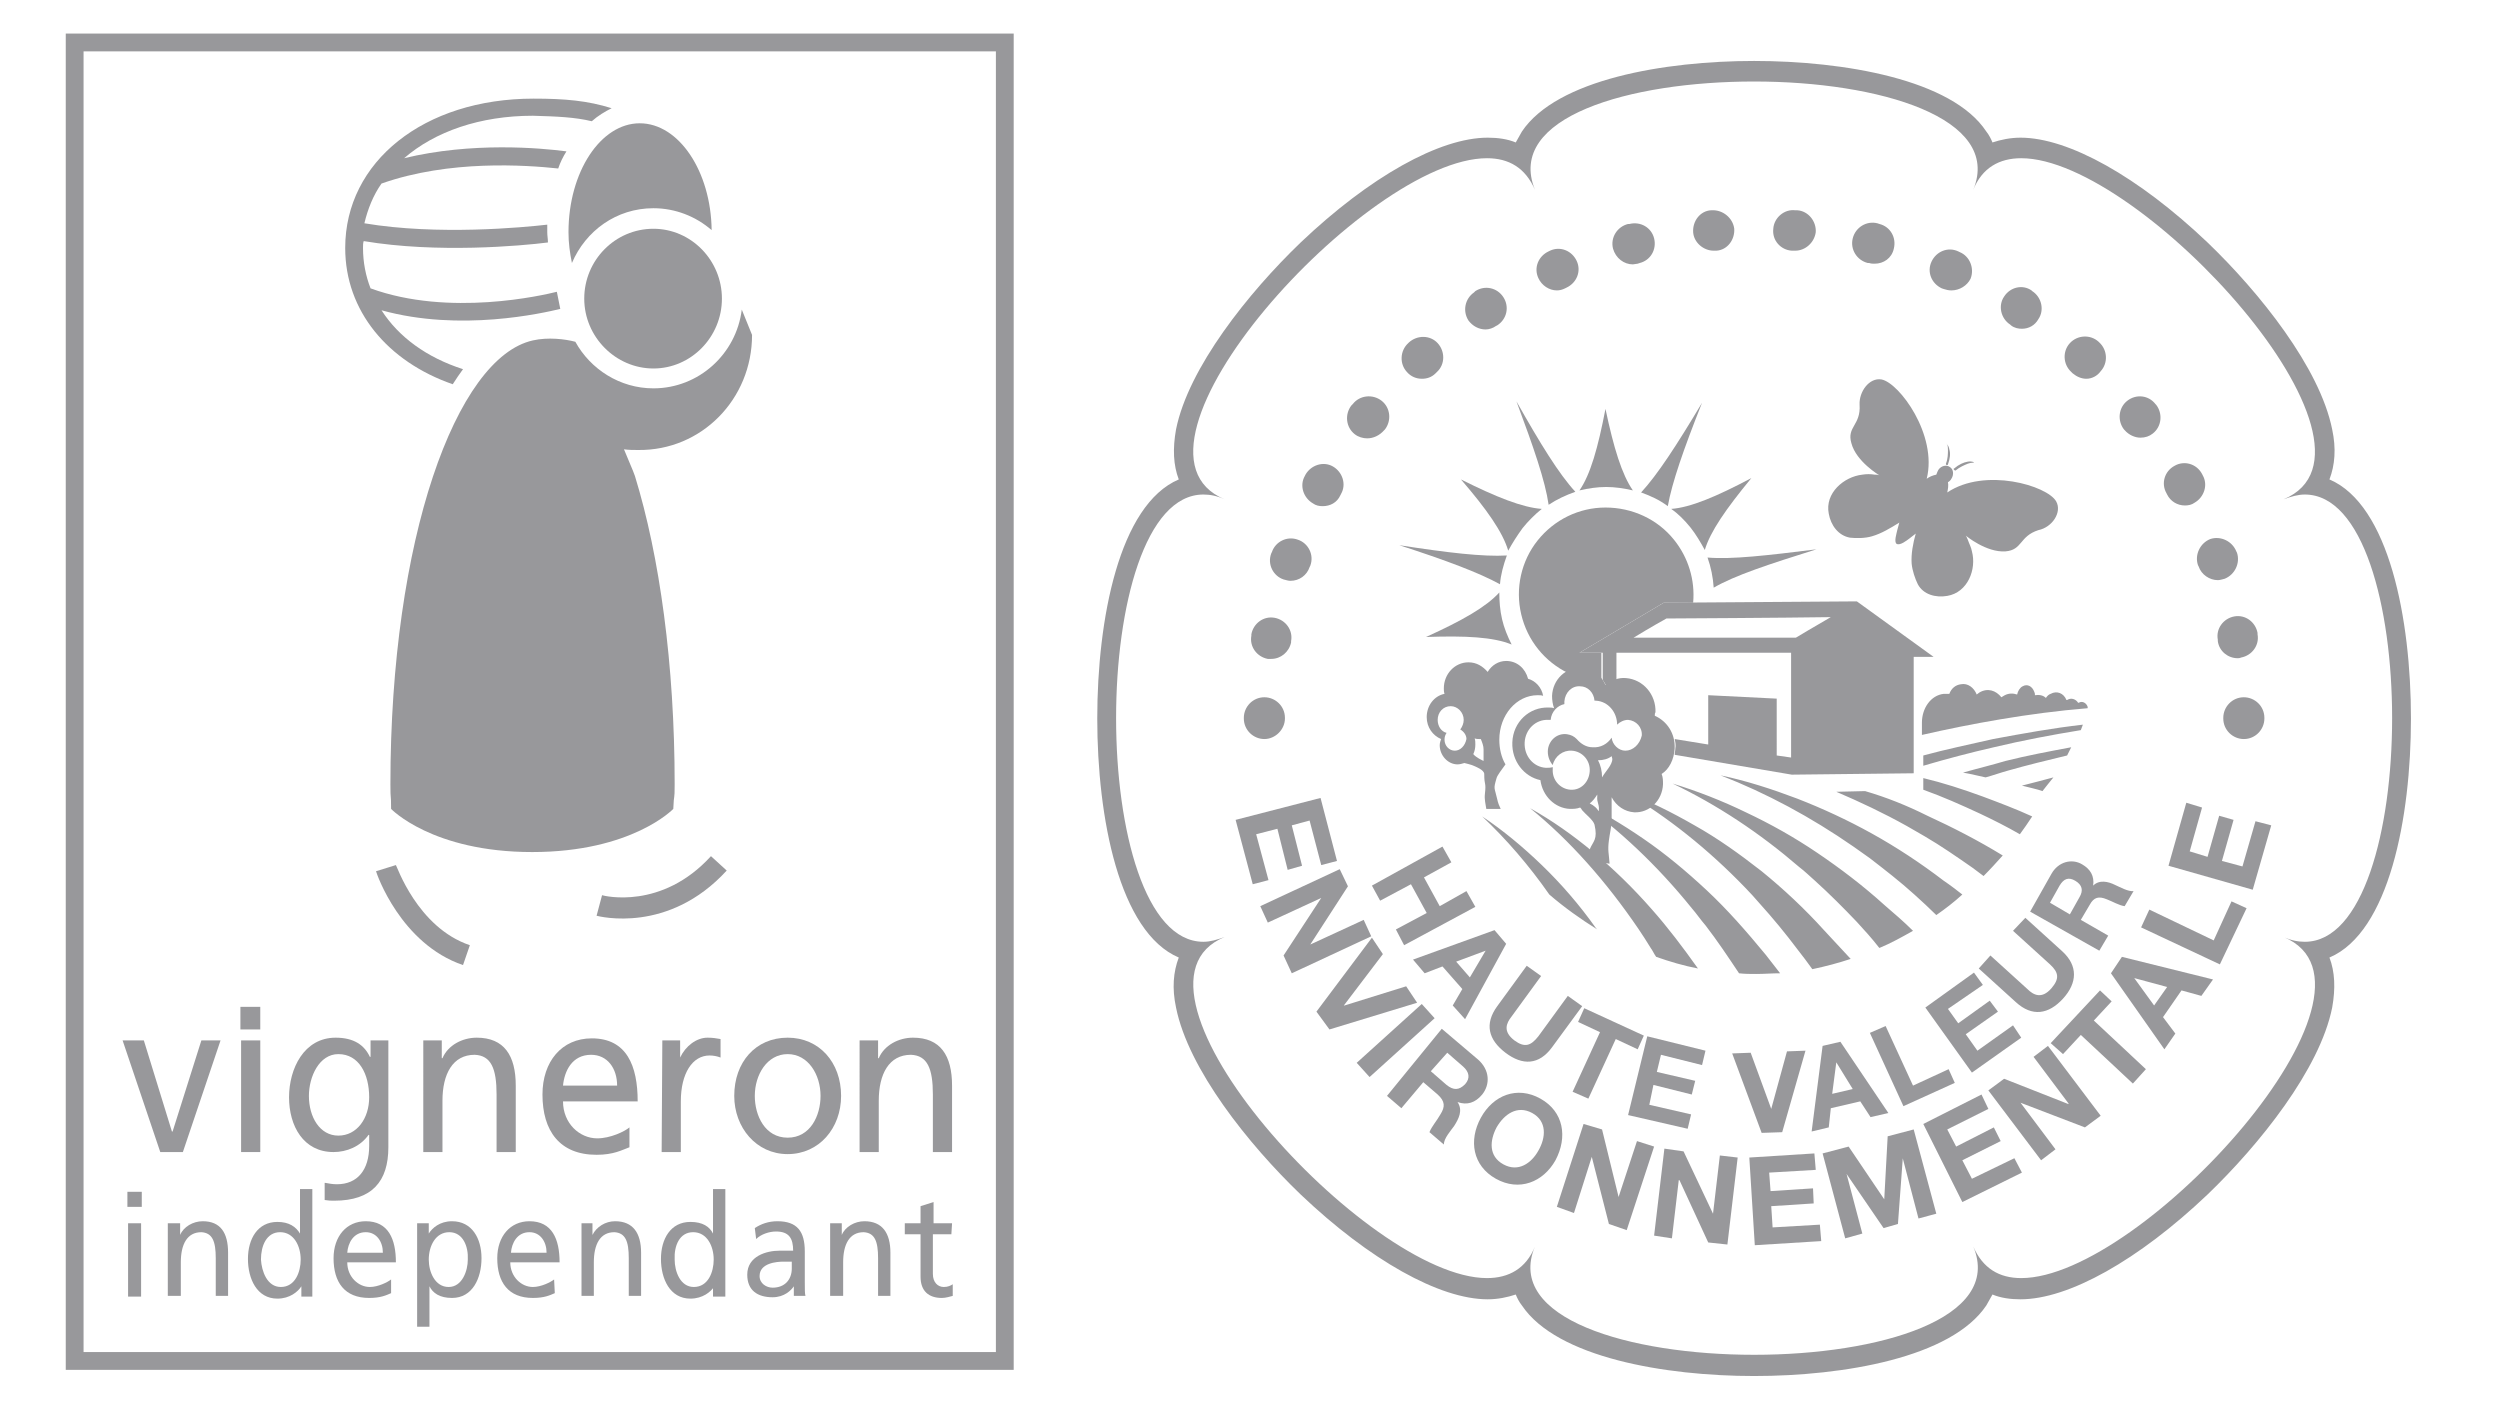 <?xml version="1.0" encoding="utf-8"?>
<!-- Generator: Adobe Illustrator 24.1.3, SVG Export Plug-In . SVG Version: 6.00 Build 0)  -->
<svg version="1.1" id="Calque_1" xmlns="http://www.w3.org/2000/svg" xmlns:xlink="http://www.w3.org/1999/xlink" x="0px" y="0px"
	 viewBox="0 0 365 206.7" style="enable-background:new 0 0 365 206.7;" xml:space="preserve">
<style type="text/css">
	.st0{fill:#98989B;}
</style>
<path class="st0" d="M145.4,197.4H12.2V7.5h133.2V197.4z M9.6,200H148V4.9H9.6V200z"/>
<path class="st0" d="M87.9,130.7l-0.8,3c0.4,0.1,10.5,2.7,19-6.6l-2.3-2.1C96.6,132.9,88.2,130.8,87.9,130.7"/>
<path class="st0" d="M54.9,127.2c0.1,0.4,3.6,10.6,12.7,13.7l1-2.9c-7.7-2.6-10.7-11.7-10.8-11.7L54.9,127.2z"/>
<path class="st0" d="M95.4,53.8c-5.5,0-10.1-4.6-10.1-10.2s4.5-10.2,10.1-10.2c5.5,0,10,4.6,10,10.2S100.9,53.8,95.4,53.8"/>
<path class="st0" d="M95.4,30.4c3.2,0,6.2,1.2,8.5,3.2C103.8,25,99.1,18,93.4,18C87.7,18,83,25.1,83,33.9c0,1.6,0.2,3,0.5,4.5
	C85.5,33.7,90,30.4,95.4,30.4"/>
<path class="st0" d="M109.8,48.9l-1.5-3.7c-0.8,6.5-6.3,11.5-12.9,11.5c-4.9,0-9.2-2.8-11.4-6.8c-1.5-0.4-4-0.7-6.2-0.2
	C66.6,52.2,57,78.7,57,114.5c0,2.6,0.1,1.1,0.1,3.6c0,0,6,6.3,20.6,6.3s20.6-6.3,20.6-6.3c0.1-2.5,0.2-1,0.2-3.6
	c0-17.5-2.2-33.3-5.8-45c-0.1-0.4-1.5-3.6-1.6-3.9c0.7,0.1,1.4,0.1,2.1,0.1C102.4,65.8,109.8,58.3,109.8,48.9"/>
<path class="st0" d="M86.4,17.7c0.9-0.8,1.9-1.4,2.9-1.9c-3.5-1.1-6.8-1.4-11.4-1.4c-16,0-27.5,9.2-27.5,21.8
	c0,9.2,6.2,16.6,15.7,19.9c0.5-0.8,1-1.5,1.5-2.2c-5.3-1.7-9.4-4.7-11.9-8.6c11.5,3.2,23.6,0.4,26.1-0.2l-0.5-2.5
	c-2,0.5-15.7,3.7-27.2-0.5c-0.7-1.8-1.1-3.8-1.1-5.9c0-0.4,0-0.7,0.1-1c10.7,1.8,23,0.7,26.9,0.2c0-0.5-0.1-1-0.1-1.5
	c0-0.4,0-0.7,0-1.1c-3.5,0.4-16,1.6-26.7-0.2c0.5-2.1,1.3-4.1,2.5-5.8c9.9-3.5,21.1-2.7,25.8-2.2c0.3-0.9,0.7-1.7,1.2-2.5
	c-3.8-0.5-13.8-1.4-23.7,1c4.5-3.9,11.1-6.2,18.8-6.2C81.3,17,83.9,17.1,86.4,17.7"/>
<polygon class="st0" points="26.7,168.2 23.4,168.2 17.9,151.9 21,151.9 25.1,165.2 25.2,165.2 29.4,151.9 32.2,151.9 "/>
<rect x="35.2" y="151.9" class="st0" width="2.8" height="16.3"/>
<path class="st0" d="M53.9,160.2c0-3.4-1.5-6.3-4.5-6.3c-2.8,0-4.3,3.3-4.3,6.1c0,3.1,1.6,5.8,4.3,5.8
	C52.1,165.8,53.9,163.3,53.9,160.2 M47.5,172.7c0.6,0.1,1,0.2,1.7,0.2c3,0,4.7-2.1,4.7-5.6v-1.6h-0.1c-1.2,1.7-3.2,2.5-5.1,2.5
	c-4.4,0-6.5-3.8-6.5-8s2.2-8.7,6.8-8.7c2.7,0,4.2,1.1,5,2.8h0.1v-2.4h2.6v15.6c0,5-2.4,7.8-7.9,7.8c-0.5,0-0.8,0-1.4-0.1v-2.5H47.5z
	"/>
<path class="st0" d="M61.8,151.9h2.7v2.6h0.1c0.8-1.9,2.9-3,5-3c4,0,5.7,2.6,5.7,7v9.7h-2.8v-8.4c0-3.8-0.8-5.7-3.2-5.8
	c-3.2,0-4.7,2.8-4.7,6.7v7.5h-2.8C61.8,168.2,61.8,151.9,61.8,151.9z"/>
<path class="st0" d="M90.1,158.5c0-2.5-1.4-4.5-3.8-4.5c-2.8,0-3.9,2.4-4.1,4.5H90.1z M91.9,167.5c-1.1,0.4-2.3,1.1-4.8,1.1
	c-5.4,0-7.9-3.5-7.9-8.8c0-4.8,2.8-8.2,7.2-8.2c5.1,0,6.7,4,6.7,9.2H82.2c0,3.2,2.4,5.4,5,5.4c1.9,0,4-1,4.7-1.6
	C91.9,164.6,91.9,167.5,91.9,167.5z"/>
<path class="st0" d="M96.7,151.9h2.6v2.5l0,0c0.8-1.7,2.4-2.9,4-2.9c0.8,0,1.3,0.1,1.9,0.2v2.7c-0.5-0.2-1.1-0.3-1.6-0.3
	c-2.5,0-4.2,2.6-4.2,6.7v7.4h-2.8L96.7,151.9L96.7,151.9z"/>
<path class="st0" d="M115,166.1c3.3,0,4.8-3.2,4.8-6.1c0-3.1-1.8-6.1-4.8-6.1s-4.8,3-4.8,6.1C110.2,162.9,111.7,166.1,115,166.1
	 M115,151.5c4.6,0,7.8,3.6,7.8,8.5c0,4.7-3.2,8.5-7.8,8.5c-4.6,0-7.8-3.9-7.8-8.5C107.2,155.1,110.3,151.5,115,151.5"/>
<path class="st0" d="M125.5,151.9h2.7v2.6h0.1c0.8-1.9,2.9-3,5-3c4,0,5.7,2.6,5.7,7v9.7h-2.8v-8.4c0-3.8-0.8-5.7-3.2-5.8
	c-3.2,0-4.7,2.8-4.7,6.7v7.5h-2.8L125.5,151.9L125.5,151.9z"/>
<path class="st0" d="M18.7,189.3h1.9v-10.7h-1.9C18.7,178.6,18.7,189.3,18.7,189.3z M18.6,176.2h2.1V174h-2.1V176.2z"/>
<path class="st0" d="M24.5,178.6h1.8v1.7l0,0c0.5-1.2,1.9-2,3.3-2c2.6,0,3.7,1.7,3.7,4.6v6.3h-1.8v-5.5c0-2.5-0.5-3.7-2.1-3.8
	c-2.1,0-3,1.8-3,4.4v4.9h-1.9V178.6z"/>
<path class="st0" d="M41,187.9c2.1,0,2.9-2.2,2.9-4c0-2-1-4-3-4s-2.8,2-2.8,4C38.2,185.6,39,187.9,41,187.9 M44,187.8L44,187.8
	c-0.5,0.8-1.7,1.8-3.5,1.8c-3,0-4.3-2.9-4.3-5.8c0-2.9,1.4-5.4,4.3-5.4c1.7,0,2.7,0.7,3.3,1.7l0,0v-6.5h1.8v15.7H44V187.8z"/>
<path class="st0" d="M55.9,182.9c0-1.6-0.9-3-2.5-3c-1.8,0-2.6,1.6-2.7,3H55.9z M57.1,188.8c-0.7,0.3-1.5,0.7-3.2,0.7
	c-3.6,0-5.2-2.3-5.2-5.8c0-3.2,1.9-5.4,4.7-5.4c3.3,0,4.4,2.6,4.4,6h-7.1c0,2.1,1.6,3.6,3.3,3.6c1.2,0,2.6-0.7,3.1-1.1V188.8z"/>
<path class="st0" d="M65.6,179.9c-2,0-3,2-3,4c0,1.8,0.9,4,2.9,4c2,0,2.8-2.4,2.8-4C68.4,182,67.6,179.9,65.6,179.9 M60.8,178.6h1.8
	v1.5l0,0c0.5-0.8,1.6-1.8,3.4-1.8c2.9,0,4.3,2.5,4.3,5.4s-1.3,5.8-4.3,5.8c-1.8,0-2.8-0.7-3.3-1.7l0,0v5.9h-1.8v-15.1H60.8z"/>
<path class="st0" d="M79.8,182.9c0-1.6-0.9-3-2.5-3c-1.8,0-2.6,1.6-2.7,3H79.8z M81,188.8c-0.7,0.3-1.5,0.7-3.2,0.7
	c-3.6,0-5.2-2.3-5.2-5.8c0-3.2,1.9-5.4,4.7-5.4c3.3,0,4.4,2.6,4.4,6h-7.2c0,2.1,1.6,3.6,3.3,3.6c1.2,0,2.6-0.7,3.1-1.1L81,188.8
	L81,188.8z"/>
<path class="st0" d="M84.7,178.6h1.8v1.7l0,0c0.6-1.2,1.9-2,3.3-2c2.6,0,3.8,1.7,3.8,4.6v6.3h-1.8v-5.5c0-2.5-0.5-3.7-2.1-3.8
	c-2.1,0-3,1.8-3,4.4v4.9h-1.8v-10.6H84.7z"/>
<path class="st0" d="M101.3,187.9c2.1,0,2.9-2.2,2.9-4c0-2-1-4-3-4s-2.8,2-2.7,4C98.5,185.6,99.3,187.9,101.3,187.9 M104.3,187.8
	L104.3,187.8c-0.5,0.8-1.7,1.8-3.5,1.8c-3,0-4.3-2.9-4.3-5.8c0-2.9,1.4-5.4,4.3-5.4c1.8,0,2.8,0.7,3.3,1.7l0,0v-6.5h1.8v15.7h-1.8
	v-1.5H104.3z"/>
<path class="st0" d="M115.6,184.2c-0.4,0-0.8,0-1.2,0c-1,0-3.5,0.2-3.5,2.1c0,1.1,1,1.7,1.9,1.7c1.8,0,2.8-1.2,2.8-2.8
	C115.6,185.2,115.6,184.2,115.6,184.2z M110.2,179.3c0.9-0.6,2-1,3.3-1c2.9,0,4,1.5,4,4.4v4.4c0,1.2,0,1.8,0.1,2.1h-1.7v-1.4l0,0
	c-0.4,0.6-1.4,1.6-3.1,1.6c-2.2,0-3.7-1-3.7-3.3c0-2.7,2.8-3.5,4.7-3.5c0.7,0,1.2,0,2,0c0-1.8-0.6-2.8-2.5-2.8c-1,0-2.2,0.4-2.9,1.1
	L110.2,179.3z"/>
<path class="st0" d="M121.1,178.6h1.8v1.7l0,0c0.5-1.2,1.9-2,3.3-2c2.6,0,3.8,1.7,3.8,4.6v6.3h-1.8v-5.5c0-2.5-0.5-3.7-2.1-3.8
	c-2.1,0-3,1.8-3,4.4v4.9h-1.9v-10.6H121.1z"/>
<path class="st0" d="M138.9,180.2h-2.7v5.8c0,1.2,0.7,1.9,1.6,1.9c0.6,0,1-0.2,1.3-0.4v1.7c-0.4,0.1-1,0.3-1.6,0.3
	c-1.9,0-3.1-1-3.1-3.1v-6.2h-2.3v-1.6h2.3v-2.5l1.9-0.6v3.1h2.7L138.9,180.2L138.9,180.2z"/>
<rect x="35.1" y="147" class="st0" width="2.9" height="3.3"/>
<g>
	<path class="st0" d="M256.1,11.9c18.2,0,36.3,5.3,32,15.8c1.3-3.2,3.8-4.6,7-4.6c17.5,0,56.1,42.4,38.3,49.8
		c1.1-0.4,2.1-0.7,3.1-0.7c17,0,17,65.3,0,65.3c-1,0-2-0.2-3.1-0.7c17.8,7.4-20.7,49.8-38.3,49.8c-3.2,0-5.6-1.4-7-4.6
		c4.4,10.5-13.8,15.8-32,15.8c-18.2,0-36.4-5.3-32-15.8c-1.3,3.2-3.8,4.6-7,4.6c-17.5,0-56.1-42.5-38.3-49.8
		c-1.1,0.4-2.1,0.7-3.1,0.7c-17,0-17-65.3,0-65.3c1,0,2,0.2,3.1,0.7c-17.8-7.4,20.7-49.8,38.3-49.8c3.2,0,5.6,1.4,7,4.6
		C219.8,17.1,237.9,11.9,256.1,11.9 M256.1,8.9c-13.1,0-28.8,2.7-33.9,10.3c-0.3,0.5-0.6,1.1-0.9,1.6c-1.2-0.5-2.6-0.7-4.1-0.7
		c-7,0-17.2,5.7-27.3,15.3c-7.6,7.3-16.4,18.3-18.2,27.3c-0.5,2.8-0.4,5.2,0.4,7.3c-8.7,3.7-11.9,20.4-11.9,34.9
		c0,14.5,3.2,31.2,11.9,34.9c-0.8,2.1-1,4.5-0.4,7.3c1.8,9,10.6,20,18.2,27.3c10.1,9.6,20.3,15.3,27.3,15.3c1.5,0,2.9-0.3,4.1-0.7
		c0.2,0.5,0.5,1.1,0.9,1.6c5.1,7.6,20.9,10.3,33.9,10.3c13.1,0,28.8-2.7,33.9-10.3c0.3-0.5,0.6-1.1,0.9-1.6c1.2,0.5,2.6,0.7,4.1,0.7
		c7,0,17.2-5.7,27.3-15.3c7.6-7.3,16.4-18.3,18.2-27.3c0.5-2.8,0.4-5.2-0.4-7.3c8.7-3.7,11.9-20.4,11.9-34.9s-3.2-31.2-11.9-34.9
		c0.8-2.1,1-4.5,0.4-7.3c-1.8-9-10.6-20-18.2-27.3c-10.1-9.6-20.3-15.3-27.3-15.3c-1.5,0-2.9,0.3-4.1,0.7c-0.2-0.5-0.5-1.1-0.9-1.6
		C285,11.6,269.2,8.9,256.1,8.9"/>
	<polygon class="st0" points="192.8,116.5 195.2,125.7 192.9,126.3 191.2,119.8 188.6,120.5 190.1,126.4 188,127 186.5,121 
		183.4,121.8 185.2,128.5 182.9,129.1 180.4,119.7 	"/>
	<polygon class="st0" points="195.6,126.9 196.8,129.4 191.3,137.9 191.3,137.9 199.1,134.3 200.2,136.7 188.6,142.1 187.4,139.5 
		192.9,131.1 192.9,131.1 185.1,134.7 184,132.3 	"/>
	<polygon class="st0" points="194.1,150.3 192.2,147.7 200.3,136.9 201.9,139.3 196.2,146.8 196.3,146.8 205.3,144 206.9,146.4 	"/>
	
		<rect x="197.3" y="150.5" transform="matrix(0.742 -0.671 0.671 0.742 -49.303 175.889)" class="st0" width="12.8" height="2.8"/>
	<path class="st0" d="M210.5,150.2l5.3,4.5c1.7,1.5,1.8,3.6,0.6,5.1c-1,1.2-2.2,1.6-3.6,1.1l0,0c0.8,1.2,0.2,2.4-0.5,3.5
		c-0.5,0.7-1.5,1.8-1.5,2.7l-2.1-1.8c0.3-0.8,1.1-1.7,1.6-2.6c0.7-1.1,0.7-1.9-0.4-2.9l-2.1-1.8l-3.2,3.8l-2.1-1.8L210.5,150.2z
		 M208.9,156.4l2.3,2c1,0.8,1.8,0.8,2.7-0.1c0.8-0.9,0.6-1.8-0.3-2.6l-2.3-2L208.9,156.4z"/>
	<path class="st0" d="M224.9,160.4c3.4,1.9,4,5.6,2.2,9c-1.8,3.2-5.3,4.6-8.7,2.7c-3.4-1.9-4-5.6-2.2-8.9
		C218,159.9,221.5,158.5,224.9,160.4 M219.5,170c2.2,1.2,4.1-0.2,5.1-2c1.1-1.9,1.3-4.3-0.9-5.5c-2.2-1.2-4.1,0.2-5.2,2.1
		C217.5,166.5,217.3,168.8,219.5,170"/>
	<polygon class="st0" points="231.2,164.1 233.9,164.9 236.3,174.7 236.3,174.8 239,166.6 241.5,167.4 237.5,179.6 234.9,178.7 
		232.4,168.9 232.4,168.9 229.8,177.1 227.3,176.2 	"/>
	<polygon class="st0" points="243,167.7 245.8,168.1 250.1,177.2 250.1,177.2 251.1,168.7 253.7,169 252.2,181.7 249.4,181.4 
		245.2,172.3 245.1,172.3 244.1,180.8 241.5,180.4 	"/>
	<polygon class="st0" points="255.4,169 264.9,168.4 265.1,170.8 258.3,171.2 258.5,173.9 264.7,173.5 264.8,175.7 258.6,176.1 
		258.8,179.2 265.7,178.8 265.9,181.2 256.2,181.8 	"/>
	<polygon class="st0" points="266.1,168.4 269.9,167.4 275.1,175.1 275.1,175.1 275.6,165.9 279.4,164.9 282.7,177.2 280.1,177.9 
		277.8,169.1 277.8,169.2 277.1,178.7 275,179.3 269.6,171.4 269.6,171.4 271.9,180.1 269.4,180.8 	"/>
	<polygon class="st0" points="280.8,164.1 289.3,159.8 290.3,161.9 284.3,164.9 285.6,167.4 291.1,164.6 292.1,166.6 286.5,169.4 
		287.9,172.1 294.1,169.1 295.2,171.2 286.5,175.5 	"/>
	<polygon class="st0" points="290.3,159.2 292.6,157.5 302,161.2 302,161.1 296.9,154.3 299,152.7 306.7,162.9 304.4,164.6 295,161 
		295,161 300.1,167.8 298,169.4 	"/>
	<polygon class="st0" points="303.8,151.1 301.2,153.9 299.4,152.3 306.6,144.6 308.3,146.2 305.7,149 313.3,156.1 311.4,158.2 	"/>
	<path class="st0" d="M308.2,142.1l1.6-2.4l13.3,3.3l-1.7,2.4l-2.9-0.8l-2.7,3.9l1.8,2.4l-1.6,2.3L308.2,142.1z M314.5,146.8
		l1.9-2.7l-4.8-1.3l0,0L314.5,146.8z"/>
	<polygon class="st0" points="312.6,135.4 313.8,132.8 323.2,137.3 325.8,131.6 328,132.6 324.1,140.8 	"/>
	<polygon class="st0" points="316.6,126.4 319.2,117.2 321.5,117.9 319.7,124.3 322.3,125.1 324,119.1 326.1,119.7 324.4,125.7 
		327.4,126.5 329.3,119.9 331.6,120.5 328.9,129.9 	"/>
	<polygon class="st0" points="210.6,123.6 211.9,125.9 207.9,128.1 210.2,132.3 214.1,130.1 215.4,132.4 205,138 203.8,135.7 
		208.3,133.3 206,129.1 201.5,131.5 200.3,129.3 	"/>
	<path class="st0" d="M218.2,135.8l1.7,2l-6,11l-1.8-2l1.4-2.4l-2.9-3.3l-2.6,1l-1.7-2L218.2,135.8z M212.6,140.4l2,2.3l2.3-3.9l0,0
		L212.6,140.4z"/>
	<path class="st0" d="M226.6,152.9c-1.9,2.6-4.3,2.7-6.8,0.8c-2.5-1.9-3.1-4.2-1.2-6.8l4.3-5.9l2.1,1.5l-4.3,5.9
		c-0.8,1-1.3,2.2,0.4,3.5c1.5,1.1,2.4,0.8,3.5-0.6l4.3-5.9l2.1,1.5L226.6,152.9z"/>
	<polygon class="st0" points="233.6,150.7 230.4,149.2 231.3,147.2 240,151.2 239.1,153.2 235.9,151.7 231.9,160.4 229.6,159.4 	"/>
	<polygon class="st0" points="240.5,151.3 249,153.4 248.5,155.5 242.5,154 241.9,156.5 247.5,157.8 247,159.8 241.4,158.4 
		240.8,161.3 246.9,162.7 246.4,164.8 237.7,162.8 	"/>
	<polygon class="st0" points="260.2,165.3 257.2,165.4 252.9,153.8 255.6,153.7 258.6,161.9 258.6,161.9 260.9,153.5 263.6,153.4 	
		"/>
	<path class="st0" d="M266.1,152.7l2.6-0.6l7,10.4l-2.6,0.6l-1.5-2.3l-4.3,1l-0.3,2.8l-2.5,0.6L266.1,152.7z M267.5,159.7l3-0.7
		l-2.4-3.9l0,0L267.5,159.7z"/>
	<polygon class="st0" points="273,150.8 275.3,149.8 279.3,158.5 284.5,156.1 285.4,158.1 277.9,161.5 	"/>
	<polygon class="st0" points="281.1,147.1 288.2,142 289.5,143.8 284.4,147.3 285.9,149.4 290.5,146.1 291.7,147.7 287,151 
		288.7,153.4 293.9,149.7 295.1,151.5 287.9,156.6 	"/>
	<path class="st0" d="M301.1,138.9c2.3,2.1,2.2,4.6,0.1,6.9c-2.1,2.3-4.5,2.7-6.9,0.5l-5.4-4.9l1.7-1.9l5.4,4.9
		c0.9,0.9,2.1,1.5,3.5-0.1c1.2-1.4,1.1-2.3-0.2-3.5l-5.4-4.9l1.8-1.9L301.1,138.9z"/>
	<path class="st0" d="M296.4,133.1l3.1-5.5c1-1.8,3-2.3,4.5-1.4c1.2,0.7,1.8,1.7,1.6,3.1l0,0c0.9-0.9,2.2-0.6,3.2-0.1
		c0.7,0.3,1.9,1,2.7,0.9l-1.3,2.2c-0.8-0.1-1.8-0.7-2.6-1c-1.2-0.5-1.9-0.3-2.5,0.8l-1.3,2.2l4,2.3l-1.3,2.2L296.4,133.1z
		 M302.2,133.5l1.4-2.5c0.6-1,0.4-1.8-0.6-2.4c-1-0.6-1.7-0.3-2.3,0.7l-1.4,2.5L302.2,133.5z"/>
	<path class="st0" d="M301.2,99.1L301.2,99.1C301.1,99.2,301.1,99.2,301.2,99.1L301.2,99.1z M302.9,99.4L302.9,99.4
		C302.9,99.5,302.9,99.5,302.9,99.4C302.9,99.5,302.9,99.4,302.9,99.4"/>
	<path class="st0" d="M304.8,103.4 M304.8,103.4c0-0.1,0-0.1,0-0.2c-0.2-0.6-0.8-0.9-1.3-0.6c0,0,0,0-0.1,0c-0.3-0.5-1-0.8-1.6-0.4
		c0,0,0,0-0.1,0c-0.4-1-1.4-1.4-2.3-0.9c-0.3,0.1-0.5,0.3-0.7,0.6c-0.4-0.4-1-0.5-1.6-0.4c0-0.2,0-0.3-0.1-0.5
		c-0.3-0.8-1-1.2-1.7-0.8c-0.4,0.2-0.7,0.7-0.8,1.2c-0.6-0.2-1.2-0.2-1.8,0.1c-0.2,0.1-0.3,0.2-0.5,0.3c-0.8-1-2-1.4-3.2-0.7
		c-0.1,0.1-0.3,0.2-0.4,0.3c-0.4-1-1.3-1.7-2.3-1.5c-0.8,0.1-1.4,0.6-1.7,1.4c-0.3,0-0.5,0-0.8,0c-1.9,0.2-3.2,2.1-3.2,4.2v1.8
		C287.6,105.7,296.2,104.1,304.8,103.4"/>
	<path class="st0" d="M284.4,65.7c0,0.5,0,1.3-0.3,2c0,0.1,0,0.1,0.1,0.2c0.1,0,0.2,0,0.2-0.1c0.3-0.8,0.4-1.6,0.2-2.2
		c-0.1-0.6-0.4-0.8-0.4-0.8C284.3,64.8,284.4,65.1,284.4,65.7 M285.3,68.6c0.1,0.1,0.2,0.1,0.2,0.1c0.6-0.5,1.3-0.8,1.8-1
		c0.5-0.2,0.9-0.1,0.9-0.2c0,0-0.3-0.2-0.9-0.1c-0.6,0.1-1.3,0.4-2,1C285.2,68.4,285.2,68.5,285.3,68.6 M300.2,73.2
		c-1.3-2.3-10.4-5-15.9-1.3c0.1-0.5,0.2-1,0.1-1.5c0.2-0.1,0.4-0.3,0.5-0.5c0.4-0.6,0.3-1.4-0.2-1.7c-0.5-0.4-1.3-0.2-1.7,0.4
		c-0.1,0.2-0.2,0.4-0.3,0.7c-0.5,0.1-1,0.3-1.4,0.6c1.6-6.4-4-14-6.6-14.5c-1.8-0.3-3.3,1.8-3.2,3.7c0.2,3-1.9,3.2-1.2,5.6
		c0.7,2.7,4.1,4.7,4.1,4.7c-0.2-0.1-0.5-0.1-0.7-0.1c-0.6-0.1-1.2-0.1-1.8,0c-2.7,0.3-5.5,2.7-4.9,5.7c0.3,1.7,1.4,3.2,3.1,3.5
		c0.9,0.1,2.2,0.1,3.2-0.2c1.4-0.4,2.7-1.2,4-2c-0.1,0.4-0.2,0.7-0.3,1.1c-0.1,0.5-0.5,1.7-0.1,2c0.5,0.3,1.5-0.5,1.9-0.8
		c0.3-0.2,0.6-0.5,0.9-0.7c-0.4,1.4-0.7,3-0.6,4.4c0.1,1,0.5,2.2,0.9,3c0.8,1.5,2.6,2,4.3,1.7c3-0.5,4.3-3.9,3.6-6.5
		c-0.1-0.6-0.4-1.1-0.6-1.7c-0.1-0.2-0.2-0.5-0.3-0.6c0,0,3,2.5,5.8,2.3c2.5-0.2,2-2.2,4.8-3.1C299.6,77,301.1,74.8,300.2,73.2"/>
	<path class="st0" d="M232.6,124.4c-3-2.5-6-4.6-9.2-6.4c5.8,4.7,11.1,10.7,15.8,17.6c0.6,0.9,1.2,1.8,1.8,2.8
		c0.3,0.4,0.5,0.9,0.8,1.3c2,0.7,4,1.3,6.1,1.7c-2.2-3.1-4.4-6-6.7-8.6C238.4,129.6,235.5,126.8,232.6,124.4 M249.2,130
		c-3-2.8-6-5.3-9.2-7.5c-3.2-2.2-6.4-4.1-9.7-5.7c6,4.2,11.7,9.6,16.7,15.8c0.7,0.8,1.3,1.7,2,2.5c1.7,2.2,3.3,4.6,4.9,7
		c0.8,0.1,1.7,0.1,2.5,0.1c1.2,0,2.3-0.1,3.5-0.1c-0.7-0.9-1.4-1.8-2.1-2.7C255,136,252.2,132.8,249.2,130 M257.2,127.2
		c-3.2-2.5-6.4-4.8-9.8-6.7c-3.3-1.9-6.7-3.6-10.2-4.9c6.2,3.6,12.2,8.4,17.6,14c0.7,0.7,1.4,1.5,2.1,2.3c1.9,2.1,3.8,4.4,5.6,6.8
		c0.7,0.9,1.4,1.8,2.1,2.8c1.9-0.4,3.8-0.9,5.6-1.5c-1.3-1.4-2.6-2.8-3.9-4.2C263.5,132.7,260.4,129.8,257.2,127.2 M265.3,124.5
		c-3.4-2.3-6.8-4.2-10.4-5.9c-3.5-1.7-7.1-3.1-10.7-4.2c6.5,3.1,12.7,7.2,18.5,12.2c0.8,0.6,1.5,1.3,2.3,2c2.1,1.9,4.1,3.9,6.1,6
		c1.1,1.2,2.2,2.4,3.2,3.7c0,0,0.1,0.1,0.1,0.1c1.7-0.7,3.3-1.6,4.9-2.5c-1.3-1.3-2.7-2.5-4.1-3.7
		C272,129.3,268.7,126.8,265.3,124.5 M225.1,126.3c-2.8-2.7-5.7-5.1-8.7-7.1c3.5,3.3,6.8,7.1,9.8,11.4c2.2,1.9,4.6,3.6,7,5.1
		c-0.1-0.1-0.1-0.1-0.2-0.2C230.6,132.1,227.9,129,225.1,126.3 M280.8,110.3v1.5c3.4-1,6.8-1.9,10.3-2.7c4.2-1,8.4-1.8,12.7-2.5
		c0.1-0.3,0.2-0.5,0.3-0.8c-4.4,0.5-8.8,1.3-13.1,2.1C287.5,108.7,284.1,109.4,280.8,110.3 M286.6,112.8c1.2,0.2,2.3,0.5,3.3,0.7
		c1.1-0.3,2.2-0.7,3.3-1c2.8-0.8,5.7-1.5,8.6-2.2c0.2-0.4,0.4-0.8,0.6-1.2c-3.2,0.6-6.4,1.2-9.6,2
		C290.8,111.7,288.7,112.2,286.6,112.8 M273.3,121.7c-3.6-2-7.3-3.7-10.9-5.1c-3.7-1.4-7.4-2.6-11.2-3.4c6.7,2.6,13.2,6.1,19.4,10.4
		c0.8,0.6,1.6,1.1,2.4,1.7c2.2,1.7,4.4,3.4,6.5,5.3c1.1,1,2.2,2,3.2,3c1.3-0.9,2.6-1.9,3.8-3c-0.9-0.7-1.8-1.4-2.7-2
		C280.4,126,276.9,123.7,273.3,121.7 M280.8,113.6v1.7h0c2.8,1,5.5,2.2,8.3,3.5c1.9,0.9,3.9,1.9,5.8,3c0.6-0.8,1.2-1.7,1.8-2.6
		c-2.4-1.1-4.8-2-7.2-2.9C286.5,115.2,283.7,114.3,280.8,113.6 M272.3,115.5l-4.2,0.1c3.5,1.5,6.9,3.1,10.3,5c0.9,0.5,1.7,1,2.6,1.5
		c2.4,1.4,4.7,3,7,4.6c0.5,0.4,1.1,0.8,1.6,1.2c1-1,1.9-2,2.8-3c-3.6-2.2-7.3-4.1-11-5.8C278.4,117.6,275.4,116.4,272.3,115.5
		 M298.2,115.5L298.2,115.5c0.5-0.6,1-1.3,1.6-2c-1.5,0.4-3,0.8-4.6,1.2C296.3,115,297.4,115.2,298.2,115.5"/>
	<path class="st0" d="M246.8,77c0.8,1,1.5,2.2,2.1,3.3c0.8-2.7,3.1-6,6.8-10.5c-5.1,2.7-8.9,4.3-11.7,4.5
		C245,75,245.9,75.9,246.8,77"/>
	<path class="st0" d="M248.5,58.8c-3.7,6.2-6.5,10.5-8.9,13.1c1.4,0.5,2.7,1.1,3.9,2C244.1,70.5,245.8,65.6,248.5,58.8"/>
	<path class="st0" d="M238.4,71.6c-1.6-2.3-2.8-6.2-4-11.9c-1.1,5.7-2.2,9.6-3.8,11.9c1.3-0.3,2.6-0.5,3.9-0.5
		C235.8,71.1,237.1,71.3,238.4,71.6"/>
	<path class="st0" d="M249.3,81.4c0.5,1.4,0.8,2.9,0.9,4.4c3.1-1.8,8-3.4,15-5.6C258,81.1,252.8,81.7,249.3,81.4"/>
	<path class="st0" d="M218.9,86.5c-1.9,2.1-5.4,4.1-10.7,6.5c5.8-0.2,9.8,0,12.5,1.1c-0.6-1.2-1.1-2.4-1.4-3.7
		C219,89.1,218.9,87.8,218.9,86.5"/>
	<path class="st0" d="M234,95.3l-3.4,0l12.3-7.3l4.3,0c0.3-3.3-0.7-6.6-2.8-9.2c-2.4-3-6.1-4.7-10-4.7c-3.9,0-7.5,1.8-9.9,4.8
		c-2.4,3-3.3,7-2.4,10.8c0.9,3.8,3.4,6.9,6.9,8.6c1.5,0.7,3.2,1.1,4.8,1.2V95.3z"/>
	<path class="st0" d="M220,81.1c-3.5,0.2-8.6-0.4-15.7-1.5c6.8,2.2,11.6,4,14.7,5.7C219.1,83.9,219.5,82.5,220,81.1"/>
	<path class="st0" d="M230,71.8c-2.4-2.6-5.1-7-8.6-13.2c2.5,6.7,4.2,11.6,4.7,15.1C227.3,72.9,228.6,72.3,230,71.8"/>
	<path class="st0" d="M222.3,77.1c0.8-1,1.8-2,2.8-2.8c-2.8-0.2-6.6-1.7-11.8-4.3c3.8,4.4,6.1,7.7,6.9,10.4
		C220.8,79.3,221.5,78.2,222.3,77.1"/>
	<path class="st0" d="M271.1,87.8L242.9,88l-12.3,7.3l3.4,0v4c0.2,0.2,0.3,0.5,0.5,0.8c0.4-0.4,0.9-0.6,1.5-0.8v-4l25.5,0v15.3
		l-2.1-0.3V102l-10-0.5v7.2l-4.9-0.8c0.1,0.4,0.2,0.9,0.1,1.4c0,0.3-0.1,0.6-0.1,0.9l17.1,2.9l17.8-0.2v-17l2.9,0L271.1,87.8z
		 M262.2,93.1c-0.4,0-17.6,0-23.7,0c2.3-1.4,4.6-2.7,4.8-2.8c0.4,0,17.8-0.1,24-0.2C264.9,91.5,262.5,92.9,262.2,93.1"/>
	<path class="st0" d="M218.5,113.6c0.1-0.4,0.8-1.3,1.3-2c-0.6-1-0.9-2.3-0.9-3.6c0-3.6,2.5-6.5,5.6-6.5c0.3,0,0.6,0,0.8,0.1
		c-0.2-1.2-1.1-2.2-2.2-2.5c0,0,0,0,0,0c-0.4-1.5-1.6-2.6-3.2-2.6c-1.1,0-2.1,0.6-2.7,1.6c-0.7-0.8-1.6-1.4-2.8-1.4
		c-2,0-3.6,1.7-3.6,3.8c0,0.3,0,0.5,0.1,0.8c-1.5,0.3-2.6,1.7-2.6,3.4c0,1.5,0.9,2.7,2.1,3.2c-0.1,0.3-0.2,0.6-0.2,0.9
		c0,1.5,1.2,2.8,2.6,2.8c0.3,0,0.7-0.1,1-0.2c0.4,0.1,0.8,0.2,1.1,0.3c0.5,0.2,1.8,0.7,1.8,1.3c0,1.8,0.3,1.1,0.1,2.9
		c-0.1,0.8,0.1,1.5,0.2,2.2l2.1,0c-0.2-0.4-0.4-0.9-0.5-1.4C218.2,114.9,218,115.3,218.5,113.6 M212.4,109.6c-0.8,0-1.5-0.7-1.5-1.6
		c0-0.4,0.1-0.7,0.3-1c-0.8-0.2-1.3-1-1.3-1.9c0-1.1,0.8-2,1.9-2c1,0,1.9,0.9,1.9,2c0,0.5-0.2,1-0.5,1.4c0.5,0.3,0.9,0.8,0.9,1.4
		C213.9,108.9,213.2,109.6,212.4,109.6 M215.1,110.1c0.2-0.4,0.3-0.9,0.3-1.4c0-0.3,0-0.6-0.1-0.9c0.2,0.1,0.5,0.1,0.7,0.1
		c0.1,0,0.1,0,0.2,0c0.2,0.5,0.4,1,0.4,1.5c0,0.8,0,0.8,0,1.7C216.4,111,215.5,110.6,215.1,110.1"/>
	<path class="st0" d="M244.5,109.3c0.1-2.2-1.1-4-2.9-4.8c0-0.2,0-0.4,0.1-0.5c0.1-2.6-1.8-4.8-4.3-5c-1.1-0.1-2.1,0.3-3,1
		c-0.6-1.4-1.9-2.4-3.5-2.5c-2.3-0.1-4.2,1.7-4.3,4.1c0,0.6,0.1,1.3,0.3,1.8c-0.3-0.1-0.5-0.1-0.8-0.1c-2.8-0.1-5.2,2.1-5.3,5.1
		c-0.1,2.7,1.7,5,4.1,5.5c0.3,2.3,2.1,4.1,4.3,4.2c0.5,0,1,0,1.5-0.2c0.1,0.1,0.2,0.2,0.3,0.4c0.5,0.6,1.6,1.4,1.8,2.1
		c0.5,2.2-0.2,2.4-0.7,3.6c-0.5,1.3-0.1,0.5-0.4,1.8c1.5,0.4,2.3,0.1,3.3,0.3c-0.1-1.5-0.3-1.9-0.1-3.4c0.1-0.9,0.4-2,0.4-3
		c0-0.6,0-2.1,0-3.3c0.7,1.3,1.9,2.1,3.3,2.2c2.2,0.1,4.1-1.7,4.2-4.1c0-0.5,0-1-0.2-1.5C243.7,112.3,244.4,110.9,244.5,109.3
		 M233.4,118.5c-0.2-0.5-0.7-0.9-1.3-1.2c0.4-0.3,0.8-0.8,1.1-1.3c0,0.1,0,0.2,0,0.3C233.1,117.2,233.6,117.5,233.4,118.5
		 M233.9,113.5c0-0.9-0.2-1.8-0.6-2.5c0.8,0,1.5-0.2,2-0.6c0,0.1,0.1,0.3,0.1,0.4C235.4,111.7,234.4,112.6,233.9,113.5 M237.3,109.6
		c-1,0-1.9-0.9-2-1.9c-0.6,0.9-1.6,1.5-2.8,1.4c-0.9,0-1.7-0.5-2.3-1.2l0,0c-0.4-0.4-0.8-0.6-1.4-0.7c-1.4-0.2-2.6,0.8-2.8,2.2
		c-0.1,0.9,0.2,1.7,0.7,2.3c0.3-1.3,1.5-2.2,2.8-2.1c1.5,0.1,2.7,1.4,2.6,3c-0.1,1.6-1.3,2.8-2.8,2.7c-1.5-0.1-2.7-1.4-2.6-3
		c0-0.1,0-0.2,0-0.3c-0.3,0.1-0.7,0.1-1,0.1c-1.8-0.1-3.2-1.7-3.1-3.7c0.1-1.9,1.6-3.4,3.5-3.3c0.1,0,0.2,0,0.3,0
		c0.1-1.2,1-2.1,2-2.3c0-0.1,0-0.3,0-0.4c0.1-1.3,1.1-2.3,2.3-2.2c1.1,0,2,0.9,2.1,2.1c0.1,0,0.1,0,0.2,0c1.8,0.1,3.1,1.7,3.1,3.5
		c0.4-0.4,1-0.7,1.6-0.7c1.2,0.1,2.1,1.1,2,2.3C239.4,108.7,238.4,109.6,237.3,109.6"/>
	<path class="st0" d="M184.6,107.9c-1.6,0-3-1.3-3-3v-0.1c0-1.6,1.3-3,3-3c1.6,0,3,1.3,3,3v0.1C187.6,106.5,186.2,107.9,184.6,107.9
		"/>
	<path class="st0" d="M185.6,96.2c-0.2,0-0.3,0-0.5,0c-1.6-0.3-2.7-1.8-2.4-3.4l0-0.2c0.3-1.6,1.8-2.7,3.4-2.4
		c1.6,0.3,2.7,1.8,2.4,3.4l0,0.2C188.2,95.2,187,96.2,185.6,96.2 M326.7,96.1c-1.4,0-2.7-1-2.9-2.5l0-0.2c-0.3-1.6,0.8-3.1,2.4-3.4
		c1.6-0.3,3.1,0.8,3.4,2.4l0,0.2c0.3,1.6-0.8,3.1-2.4,3.4C327,96.1,326.8,96.1,326.7,96.1 M188.4,84.8c-0.3,0-0.6-0.1-1-0.2
		c-1.5-0.5-2.4-2.2-1.8-3.8l0.1-0.2c0.5-1.5,2.2-2.4,3.8-1.8c1.5,0.5,2.4,2.2,1.8,3.8l-0.1,0.2C190.8,84,189.7,84.8,188.4,84.8
		 M323.8,84.7c-1.2,0-2.4-0.8-2.8-2l-0.1-0.2c-0.5-1.5,0.3-3.2,1.8-3.8c1.5-0.5,3.2,0.3,3.8,1.8l0.1,0.2c0.5,1.5-0.3,3.2-1.8,3.8
		C324.4,84.6,324.1,84.7,323.8,84.7 M193.1,73.9c-0.5,0-1-0.1-1.4-0.4c-1.4-0.8-2-2.6-1.2-4l0.1-0.2c0.8-1.4,2.6-2,4-1.2
		c1.4,0.8,2,2.6,1.2,4l-0.1,0.2C195.2,73.4,194.2,73.9,193.1,73.9 M319,73.8c-1.1,0-2.1-0.6-2.6-1.6l-0.1-0.2
		c-0.8-1.4-0.3-3.2,1.2-4c1.4-0.8,3.2-0.3,4,1.2l0.1,0.2c0.8,1.4,0.2,3.2-1.2,4C320,73.7,319.5,73.8,319,73.8 M199.6,64
		c-0.6,0-1.3-0.2-1.8-0.6c-1.3-1-1.5-2.9-0.5-4.2l0.2-0.2c1-1.3,2.9-1.5,4.2-0.5c1.3,1,1.5,2.9,0.5,4.2l-0.1,0.1
		C201.4,63.6,200.5,64,199.6,64 M312.5,63.9c-0.8,0-1.7-0.4-2.3-1.1c0,0-0.1-0.1-0.1-0.1c-1-1.3-0.8-3.2,0.5-4.2
		c1.3-1,3.1-0.8,4.1,0.5c0,0,0.1,0.1,0.1,0.1c1,1.3,0.8,3.2-0.5,4.2C313.8,63.7,313.2,63.9,312.5,63.9 M207.6,55.3
		c-0.8,0-1.6-0.3-2.2-1c-1.1-1.2-1-3.1,0.2-4.2l0.1-0.1c1.2-1.1,3.1-1.1,4.2,0.1c1.1,1.2,1.1,3.1-0.1,4.2l-0.2,0.2
		C209,55.1,208.3,55.3,207.6,55.3 M304.6,55.3c-0.7,0-1.4-0.3-2-0.8l-0.2-0.2c-1.2-1.1-1.3-3-0.2-4.2c1.1-1.2,3-1.3,4.2-0.2l0.1,0.1
		c1.2,1.1,1.3,3,0.2,4.2C306.2,54.9,305.4,55.3,304.6,55.3 M216.9,48.1c-1,0-1.9-0.5-2.5-1.3c-0.9-1.4-0.5-3.2,0.8-4.1l0.2-0.2
		c1.4-0.9,3.2-0.5,4.1,0.9c0.9,1.4,0.5,3.2-0.9,4.1l-0.2,0.1C218,47.9,217.4,48.1,216.9,48.1 M295.2,48c-0.5,0-1.1-0.1-1.6-0.5
		c0,0-0.1-0.1-0.1-0.1c-1.4-0.9-1.8-2.8-0.9-4.1c0.9-1.4,2.7-1.8,4-0.9c0,0,0.1,0.1,0.1,0.1c1.4,0.9,1.8,2.8,0.9,4.1
		C297.1,47.5,296.2,48,295.2,48 M227.3,42.4c-1.1,0-2.2-0.7-2.7-1.8c-0.7-1.5,0-3.2,1.5-3.9l0.2-0.1c1.5-0.7,3.2,0,3.9,1.5
		c0.7,1.5,0,3.2-1.5,3.9l-0.2,0.1C228.1,42.3,227.7,42.4,227.3,42.4 M284.9,42.4c-0.4,0-0.8-0.1-1.1-0.2l-0.3-0.1
		c-1.5-0.7-2.2-2.4-1.5-3.9c0.7-1.5,2.4-2.2,3.9-1.5l0.2,0.1c1.5,0.6,2.2,2.4,1.6,3.9C287.2,41.7,286.1,42.4,284.9,42.4 M238.4,38.6
		c-1.3,0-2.5-0.9-2.9-2.3c-0.4-1.6,0.6-3.2,2.2-3.6l0.2,0c1.6-0.4,3.2,0.5,3.6,2.1c0.4,1.6-0.5,3.2-2.1,3.6l-0.3,0.1
		C238.9,38.5,238.6,38.6,238.4,38.6 M273.7,38.5c-0.3,0-0.5,0-0.8-0.1l-0.2,0c-1.6-0.4-2.6-2-2.2-3.6c0.4-1.6,2-2.6,3.6-2.2l0.3,0.1
		c1.6,0.4,2.5,2,2.1,3.6C276.2,37.7,275,38.5,273.7,38.5 M262.1,36.6c-0.1,0-0.2,0-0.3,0l-0.2,0c-1.6-0.1-2.9-1.5-2.7-3.2
		c0.1-1.6,1.6-2.9,3.2-2.7l0.3,0c1.6,0.1,2.8,1.6,2.7,3.2C264.9,35.4,263.6,36.6,262.1,36.6 M250.2,36.6c-1.5,0-2.9-1.2-3-2.7
		c-0.1-1.6,1-3.1,2.6-3.2c0,0,0.1,0,0.1,0c1.6-0.1,3.1,1.1,3.3,2.7c0.1,1.6-1,3.1-2.6,3.2c0,0-0.1,0-0.1,0
		C250.3,36.6,250.2,36.6,250.2,36.6"/>
	<path class="st0" d="M327.6,107.9c-1.6,0-3-1.3-3-3v-0.1c0-1.6,1.3-3,3-3c1.6,0,3,1.3,3,3v0.1C330.6,106.5,329.3,107.9,327.6,107.9
		"/>
</g>
</svg>

